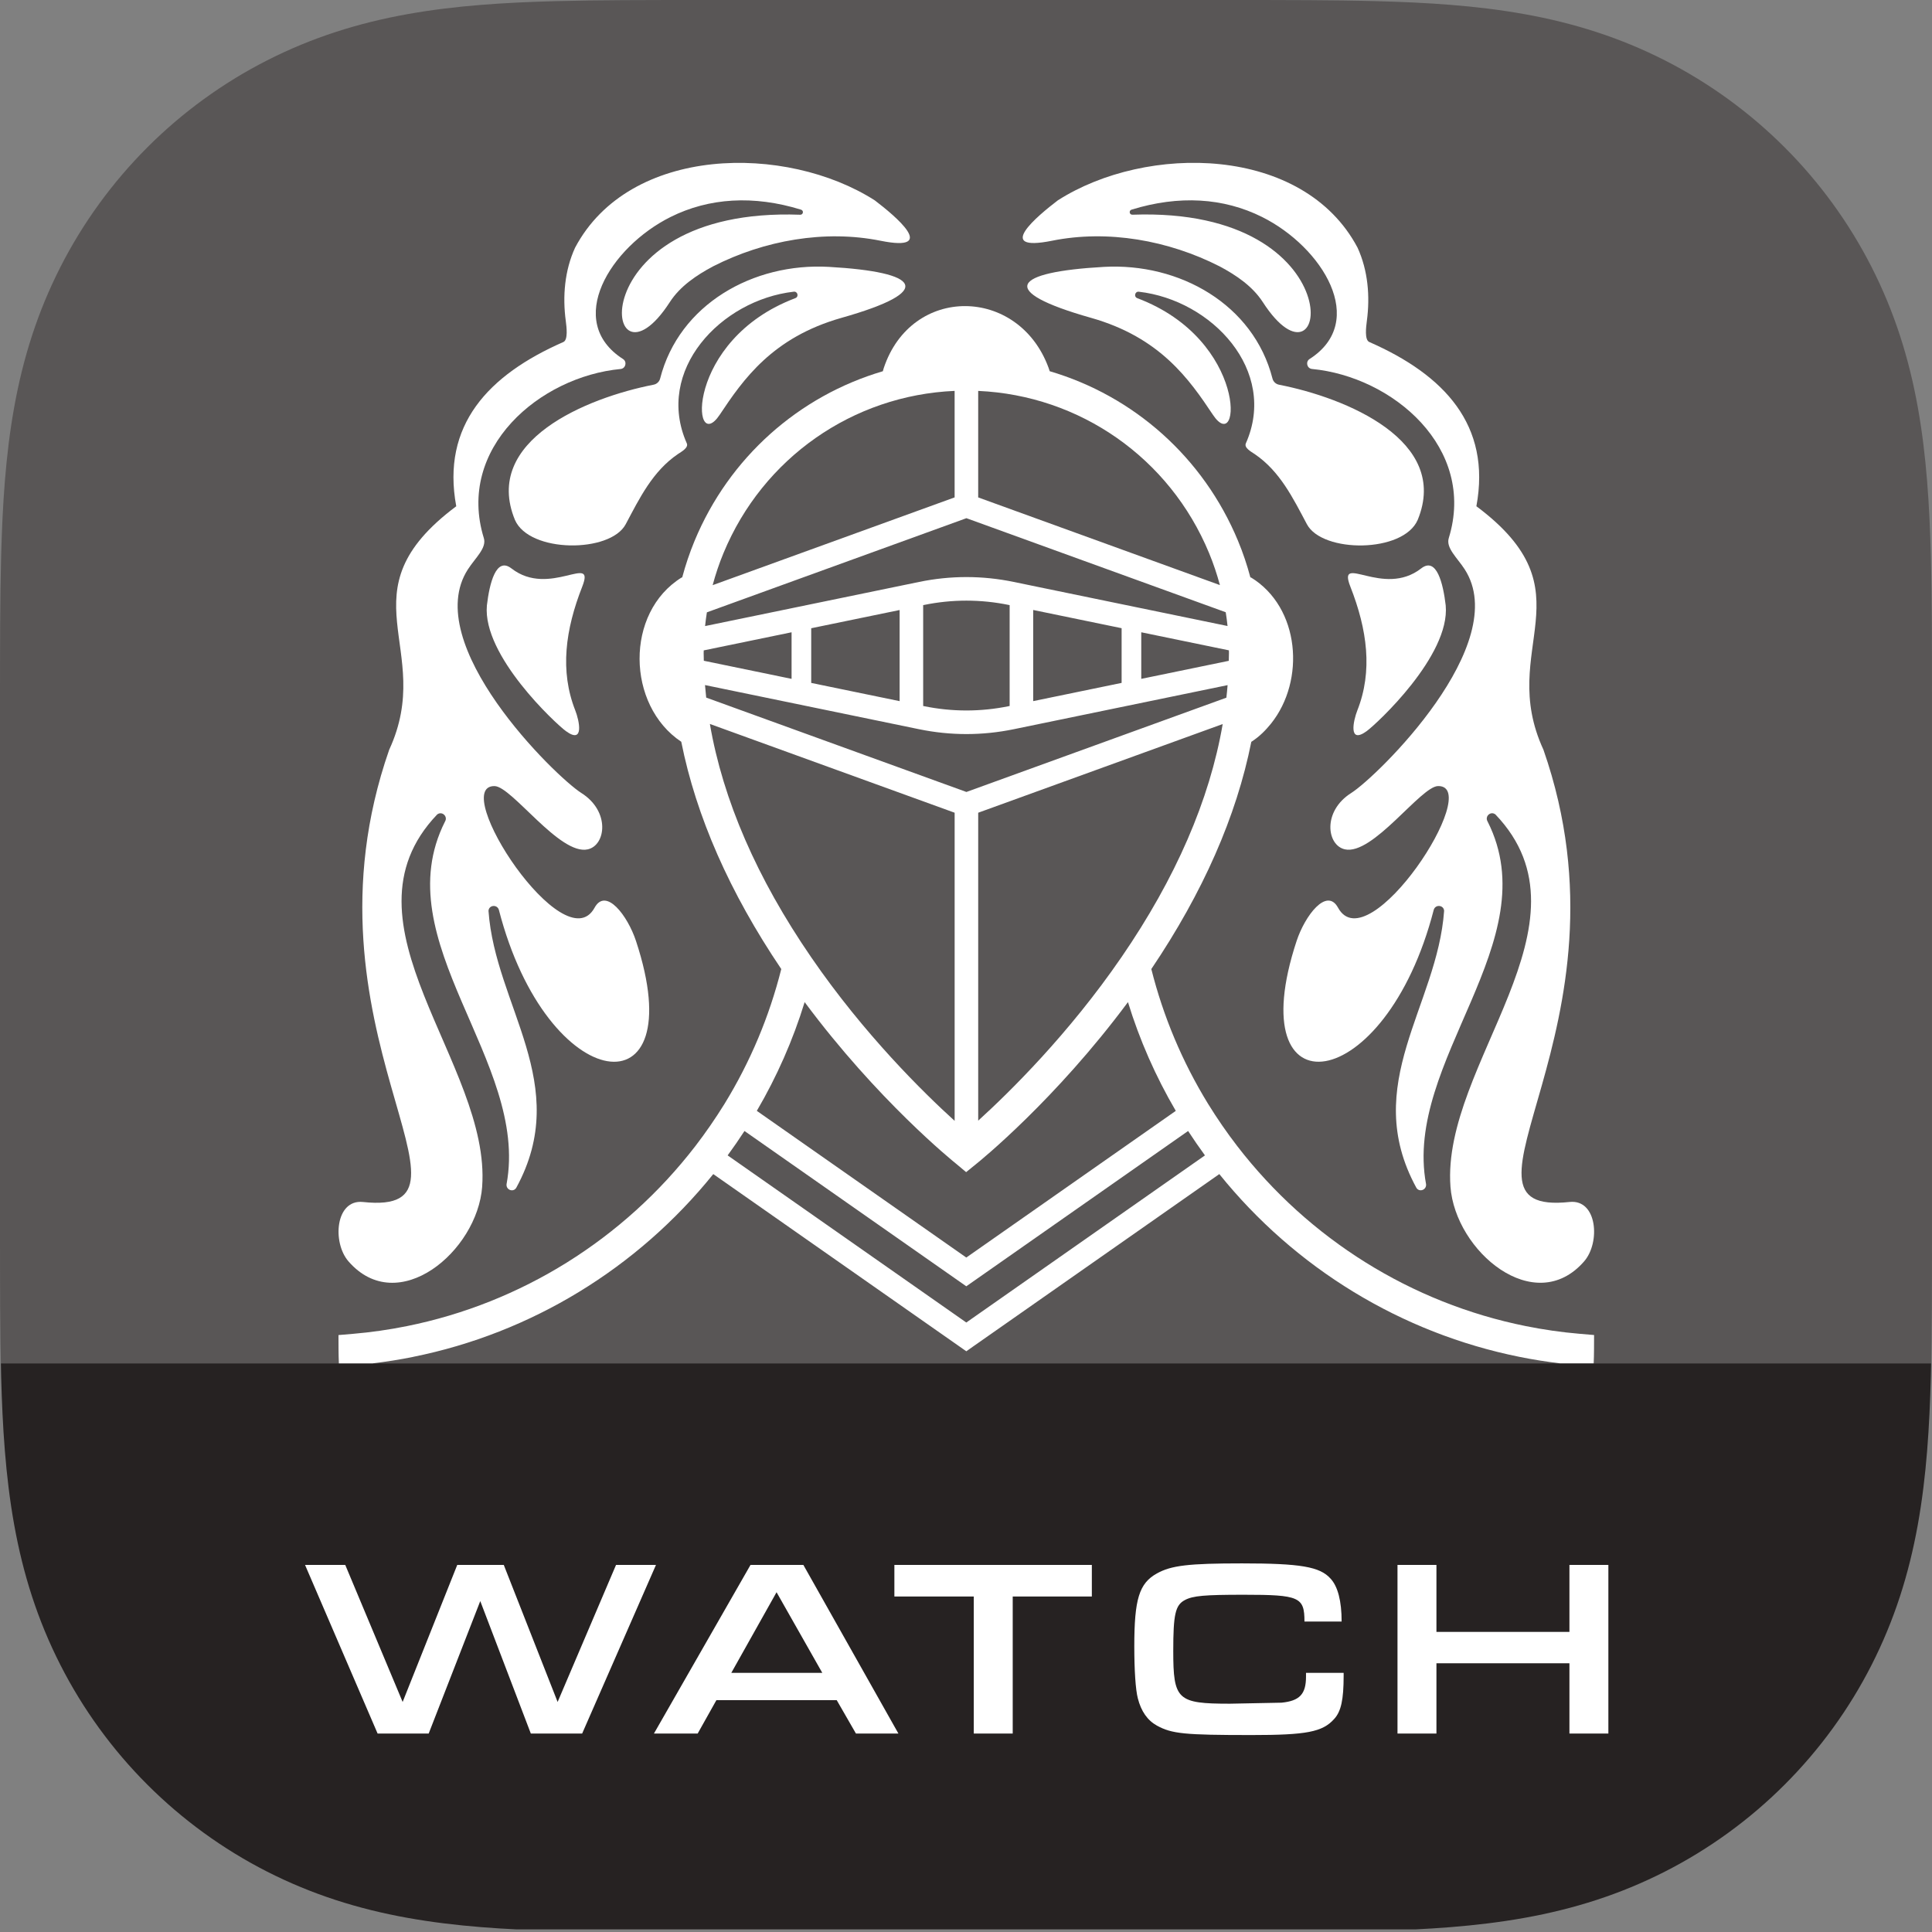 <?xml version="1.0" encoding="UTF-8"?>
<svg id="App_Icon_Shape" data-name="App Icon Shape" xmlns="http://www.w3.org/2000/svg" xmlns:xlink="http://www.w3.org/1999/xlink" viewBox="0 0 1024 1024">
  <rect x="0" y="0" width="1024" height="1024" fill="#808080" stroke="none"/>
  <defs>
    <style>
      .cls-1 {
        fill: none;
      }

      .cls-2 {
        fill: #595656;
      }

      .cls-3 {
        fill: #fff;
      }

      .cls-4 {
        fill: #262222;
      }

      .cls-5 {
        clip-path: url(#clippath);
      }
    </style>
    <clipPath id="clippath">
      <path class="cls-1" d="M.08,693.73c.07,12,.21,23.99.53,35.98.71,26.13,2.25,52.49,6.89,78.34,4.71,26.22,12.4,50.62,24.53,74.44,11.92,23.41,27.49,44.84,46.07,63.41,18.58,18.58,40,34.15,63.41,46.07,23.82,12.12,48.22,19.82,74.44,24.53,25.84,4.65,52.2,6.18,78.34,6.89,11.99.33,23.99.46,35.98.53,14.24.09,28.48.08,42.73.08h278c14.24,0,28.48,0,42.73-.08,12-.07,23.99-.21,35.98-.53,26.13-.71,52.49-2.25,78.34-6.89,26.22-4.71,50.62-12.4,74.44-24.53,23.41-11.92,44.84-27.49,63.41-46.07,18.58-18.58,34.15-40,46.07-63.41,12.12-23.82,19.82-48.22,24.53-74.44,4.65-25.84,6.18-52.2,6.89-78.34.33-11.99.46-23.99.53-35.98.09-14.24.08-28.48.08-42.73v-278c0-14.24,0-28.48-.08-42.73-.07-12-.21-23.99-.53-35.98-.71-26.13-2.25-52.49-6.89-78.34-4.71-26.22-12.4-50.62-24.53-74.44-11.92-23.41-27.49-44.84-46.07-63.41-18.58-18.58-40-34.15-63.41-46.07-23.82-12.12-48.22-19.82-74.44-24.53-25.84-4.65-52.2-6.18-78.34-6.89-11.99-.33-23.99-.46-35.98-.53C679.48,0,665.24,0,651,0h-278C358.76,0,344.52,0,330.27.08c-12,.07-23.99.21-35.98.53-26.13.71-52.49,2.25-78.34,6.89-26.22,4.71-50.62,12.4-74.44,24.53-23.41,11.92-44.84,27.49-63.41,46.07-18.58,18.58-34.15,40-46.07,63.41-12.12,23.82-19.82,48.22-24.53,74.44-4.65,25.84-6.18,52.2-6.89,78.34-.32,11.99-.46,23.99-.53,35.98C0,344.52,0,358.76,0,373v278c0,14.24,0,28.48.08,42.73Z"/>
    </clipPath>
  </defs>
  <g class="cls-5">
    <rect class="cls-2" x="0" width="1024" height="722.61"/>
    <polygon class="cls-4" points="844.68 722.61 826.87 722.61 197.45 722.61 179.64 722.61 0 722.61 0 1022.61 1024 1022.61 1024 722.61 844.68 722.61"/>
    <g>
      <path class="cls-3" d="M182.99,829.44l30.42,72.63,28.94-72.63h24.66l28.54,72.63,30.96-72.63h21.17l-39.13,89.38h-27.2l-26.8-70.22-27.34,70.22h-27.07l-38.46-89.38h21.31Z"/>
      <path class="cls-3" d="M379.7,901.13l-9.92,17.69h-23.18l51.19-89.38h28.01l50.38,89.38h-22.51l-10.18-17.69h-63.79ZM411.59,843.91l-23.99,42.75h48.24l-24.25-42.75Z"/>
      <path class="cls-3" d="M516.12,846.19h-42.08v-16.75h104.66v16.75h-41.94v72.63h-20.64v-72.63Z"/>
      <path class="cls-3" d="M712.16,886.65v1.47c0,12.73-1.34,19.03-5.09,23.05-6.16,6.83-14.61,8.44-43.69,8.44-35.64,0-42.21-.67-50.12-4.96-5.09-2.81-8.44-7.64-10.18-14.47-1.21-4.56-1.88-15.01-1.88-27.6,0-24.92,2.55-33.37,11.93-38.59,7.64-4.29,16.88-5.36,45.16-5.36,30.96,0,41.27,1.74,46.9,8.04,3.89,4.15,5.9,11.93,5.9,22.78h-19.7c0-13-2.68-14.2-32.16-14.2-20.9,0-26.93.54-31.22,2.81-5.09,2.68-6.16,7.64-6.16,26.93,0,26,2.14,28.01,30.02,28.01l27.34-.54c9.65-.94,13-4.56,13-13.8v-2.01h19.97Z"/>
      <path class="cls-3" d="M740.7,829.44h20.64v35.51h70.49v-35.51h20.64v89.38h-20.64v-37.25h-70.49v37.25h-20.64v-89.38Z"/>
    </g>
    <g>
      <path class="cls-3" d="M218.95,719.17c62.57-12.59,118.84-46.91,159.1-96.88,27.08,18.96,129.3,90.54,130.53,91.4l3.59,2.52,3.58-2.53c1.21-.85,103.43-72.43,130.51-91.39,40.25,49.97,96.53,84.29,159.1,96.88,7.08,1.43,14.28,2.57,21.5,3.43h17.82c.11-2.43.17-4.88.18-7.33l.03-7.68-7.65-.65c-9.57-.81-19.19-2.19-28.59-4.09-60.54-12.18-114.82-46.04-152.84-95.33-5.48-7.11-10.71-14.68-15.52-22.48-13.67-22.27-23.75-46.3-30.07-71.43,27.39-40.6,45.12-80.94,53.01-120.48.04,0,.07.01.07.01,4.44-2.89,7.57-6.17,10.34-9.58,18.38-22.91,15.41-61.66-10.64-77.53l-.26.06c-1.75-6.57-3.91-13.04-6.54-19.37-18.41-44.42-55.42-76.9-99.83-89.97-.3-.88-.63-1.87-.63-1.87-15.92-43.19-72.71-43.95-87.37.31,0,0-.23.79-.45,1.57-44.4,13.08-81.4,45.54-99.81,89.96-2.62,6.33-4.78,12.79-6.54,19.36-.11-.03-.2-.05-.2-.05-30.27,18.61-29.31,67.8-.3,87.11h.01c7.89,39.53,25.62,79.87,53.01,120.47-6.32,25.13-16.4,49.16-30.06,71.42-4.84,7.82-10.07,15.39-15.54,22.5-38.02,49.3-92.3,83.15-152.85,95.34-9.4,1.9-19.02,3.28-28.59,4.09l-7.65.65.03,7.68c.01,2.46.08,4.9.18,7.33h17.82c7.22-.86,14.42-2,21.5-3.43ZM594.37,507.37c-28.01,40.81-59.45,71.66-75.9,86.6v-163.21l129.59-47c-6.95,40.28-24.9,81.7-53.69,123.62ZM651.37,346.2c0,1.35-.07,2.7-.09,4.05l-46.39,9.56v-24.69l46.45,9.57c0,.5.04,1,.04,1.51ZM518.46,207.19c53.91,2.39,101.5,35.56,122.36,85.91,2.31,5.56,4.2,11.25,5.76,17.01l-128.12-46.47v-56.45ZM383.49,293.09c20.88-50.38,68.52-83.57,122.48-85.91v56.45l-128.25,46.52c1.55-5.78,3.45-11.48,5.77-17.06ZM374.66,324.55l137.56-49.9,137.44,49.85c.38,2.42.71,4.85.96,7.3l-113.31-23.36c-16.64-3.44-33.53-3.44-50.17,0l-113.43,23.39c.25-2.44.57-4.86.95-7.27ZM594.48,332.97v28.98l-46.86,9.66v-48.31l46.86,9.66ZM535.13,320.73v53.46l-.35.07c-14.97,3.08-30.16,3.08-45.13,0l-.35-.07v-53.46l.35-.07c14.97-3.08,30.16-3.08,45.13,0l.35.07ZM476.82,323.31v48.31l-46.86-9.66v-28.98l46.86-9.66ZM372.95,346.2c0-.49.03-.99.04-1.48l46.56-9.6v24.69l-46.51-9.59c-.02-1.34-.09-2.68-.09-4.02ZM373.67,363.1l113.46,23.4c8.32,1.71,16.71,2.57,25.09,2.57s16.76-.86,25.09-2.57l113.34-23.37c-.17,2.21-.39,4.43-.64,6.65l-137.79,49.98-137.92-50.02c-.24-2.21-.46-4.42-.63-6.63ZM376.25,383.71l129.73,47.05v163.32c-16.42-14.89-47.95-45.8-76.03-86.71-28.8-41.92-46.75-83.36-53.7-123.66ZM426.48,531.14c38.58,51.97,78.58,84.31,80.41,85.77l5.18,4.35,5.36-4.35c1.83-1.46,41.83-33.81,80.41-85.77,6.16,20.07,14.65,39.37,25.35,57.64-22.02,15.41-93.99,65.8-111.03,77.74-17.04-11.93-89.01-62.32-111.03-77.74,10.69-18.26,19.18-37.57,25.35-57.64ZM394.59,599.45c25.46,17.83,111.41,78,113.98,79.8l3.59,2.51,3.58-2.51c2.57-1.8,88.52-61.98,113.98-79.8,2.87,4.41,5.86,8.73,8.93,12.93-25.03,17.53-108.14,75.72-126.49,88.58-18.34-12.85-101.69-71.2-126.5-88.58,3.07-4.19,6.05-8.51,8.93-12.93Z"/>
      <path class="cls-3" d="M421.56,158.02c-58.9,22.21-55.09,84.34-40.09,61.8,12.46-18.72,27.91-40.98,64.57-51.36,50.46-14.28,41.3-24.29-6.72-27.01-40.12-2.27-79.39,19.86-89.44,59.21-.42,1.65-1.78,2.91-3.47,3.24-35.36,6.91-90.75,29.59-73.5,71.62,7.61,17.7,50.56,17.67,58.72,2.35,7.4-13.89,14.25-28.05,27.67-37.2,1.88-1.26,5.76-3.34,4.71-5.71-17.09-38.57,18-75.95,56.72-80.36,2.07-.23,2.78,2.68.84,3.41Z"/>
      <path class="cls-3" d="M271.07,301.28c-8.16-6.35-11.64,7.94-13.01,19.63-2.4,26.62,36.61,62.76,41.85,66.57,9.96,7.26,7.07-5.67,5-10.93-8.26-20.93-5.27-42.83,3.7-65.65,7.14-18.18-17.34,6.11-37.54-9.63Z"/>
      <path class="cls-3" d="M255.55,628.95c4.79-65.03-79-139.51-23.86-197.24,2.48-2.01,5.83.94,4.18,3.71-32.09,63.48,44.72,126.98,32.62,192.18-.4,3.1,3.65,4.58,5.18,1.87,29.82-54.76-11.21-96.23-14.76-146.72.23-3.11,4.56-3.52,5.49-.55,25.72,99.62,103.17,108.83,72.69,16.54-4.44-13.45-15.95-28.6-21.95-17.64-15.99,29.24-77.43-64.74-53.05-64.46,9.17.1,34.61,36.9,49.46,33.53,9.55-2.17,11.96-20.14-3.41-29.86-13.79-8.72-85.76-79.09-60.1-118.61,3.99-6.14,10.01-11.28,8.4-16.5-14.73-47.69,29.6-85.59,72.59-89.64,2.62-.34,3.42-3.84,1.18-5.27-31.14-19.95-6.86-59.29,25.19-75.28,20.42-10.19,44.04-11.64,69.15-3.89,1.59.49,1.21,2.76-.46,2.69-119.18-4.32-104.68,101.39-69.08,46.32,5.45-8.44,14.14-14.28,22.95-18.97,27.08-13.79,59.18-19.51,88.75-13.56,31.15,6.27,7.67-13.22-3.04-21.39-47-30.06-130.01-29.33-158.86,25.05-5.55,12.1-6.7,25.81-4.93,38.91.4,3.06,1.29,9.97-1.28,11.1-39.8,17.44-64.75,44.08-56.78,87.06-61.3,45.77-10.57,74.99-35.54,129.05-51.43,147.38,58.44,247.48-13.9,239.7-14.63-1.52-16.38,21.48-7.68,31.47,26.16,30.07,68.33-5.3,70.86-39.6Z"/>
      <path class="cls-3" d="M665.03,240.68c13.42,9.15,20.28,23.31,27.67,37.2,8.16,15.32,51.11,15.35,58.72-2.35,17.26-42.03-38.14-64.71-73.5-71.62-1.69-.33-3.05-1.59-3.47-3.24-10.05-39.35-49.32-61.48-89.44-59.21-48.03,2.71-57.18,12.73-6.72,27.01,36.65,10.38,52.1,32.64,64.57,51.36,15,22.54,18.81-39.6-40.09-61.8-1.95-.74-1.23-3.65.84-3.41,38.73,4.42,73.81,41.8,56.72,80.36-1.05,2.38,2.83,4.45,4.71,5.71Z"/>
      <path class="cls-3" d="M724.41,387.48c5.24-3.82,44.25-39.95,41.85-66.57-1.37-11.69-4.85-25.98-13.01-19.63-20.2,15.74-44.68-8.55-37.54,9.63,8.97,22.82,11.96,44.72,3.7,65.65-2.08,5.25-4.97,18.19,5,10.93Z"/>
      <path class="cls-3" d="M557.61,127.59c29.56-5.94,61.66-.23,88.75,13.56,8.81,4.69,17.49,10.53,22.95,18.97,35.6,55.08,50.1-50.64-69.08-46.32-1.66.07-2.05-2.2-.46-2.69,25.11-7.75,48.73-6.3,69.15,3.89,32.05,15.99,56.33,55.34,25.19,75.28-2.23,1.43-1.43,4.93,1.18,5.27,42.99,4.06,87.32,41.95,72.59,89.64-1.61,5.22,4.41,10.36,8.4,16.5,25.66,39.52-46.31,109.89-60.1,118.61-15.37,9.72-12.96,27.68-3.41,29.86,14.85,3.37,40.29-33.43,49.46-33.53,24.38-.28-37.06,93.7-53.05,64.46-6-10.96-17.51,4.19-21.95,17.64-30.47,92.29,46.97,83.08,72.69-16.54.92-2.97,5.26-2.55,5.49.55-3.55,50.49-44.57,91.96-14.76,146.72,1.53,2.71,5.58,1.23,5.18-1.87-12.1-65.2,64.71-128.7,32.62-192.18-1.65-2.77,1.7-5.72,4.18-3.71,55.14,57.73-28.65,132.21-23.86,197.24,2.53,34.3,44.7,69.67,70.86,39.6,8.7-10,6.95-32.99-7.68-31.47-72.34,7.77,37.53-92.32-13.9-239.7-24.96-54.06,25.76-83.28-35.54-129.05,7.97-42.97-16.98-69.61-56.78-87.06-2.57-1.13-1.68-8.04-1.28-11.1,1.76-13.09.62-26.81-4.93-38.91-28.85-54.39-111.86-55.11-158.86-25.05-10.71,8.17-34.2,27.66-3.04,21.39Z"/>
    </g>
  </g>
</svg>